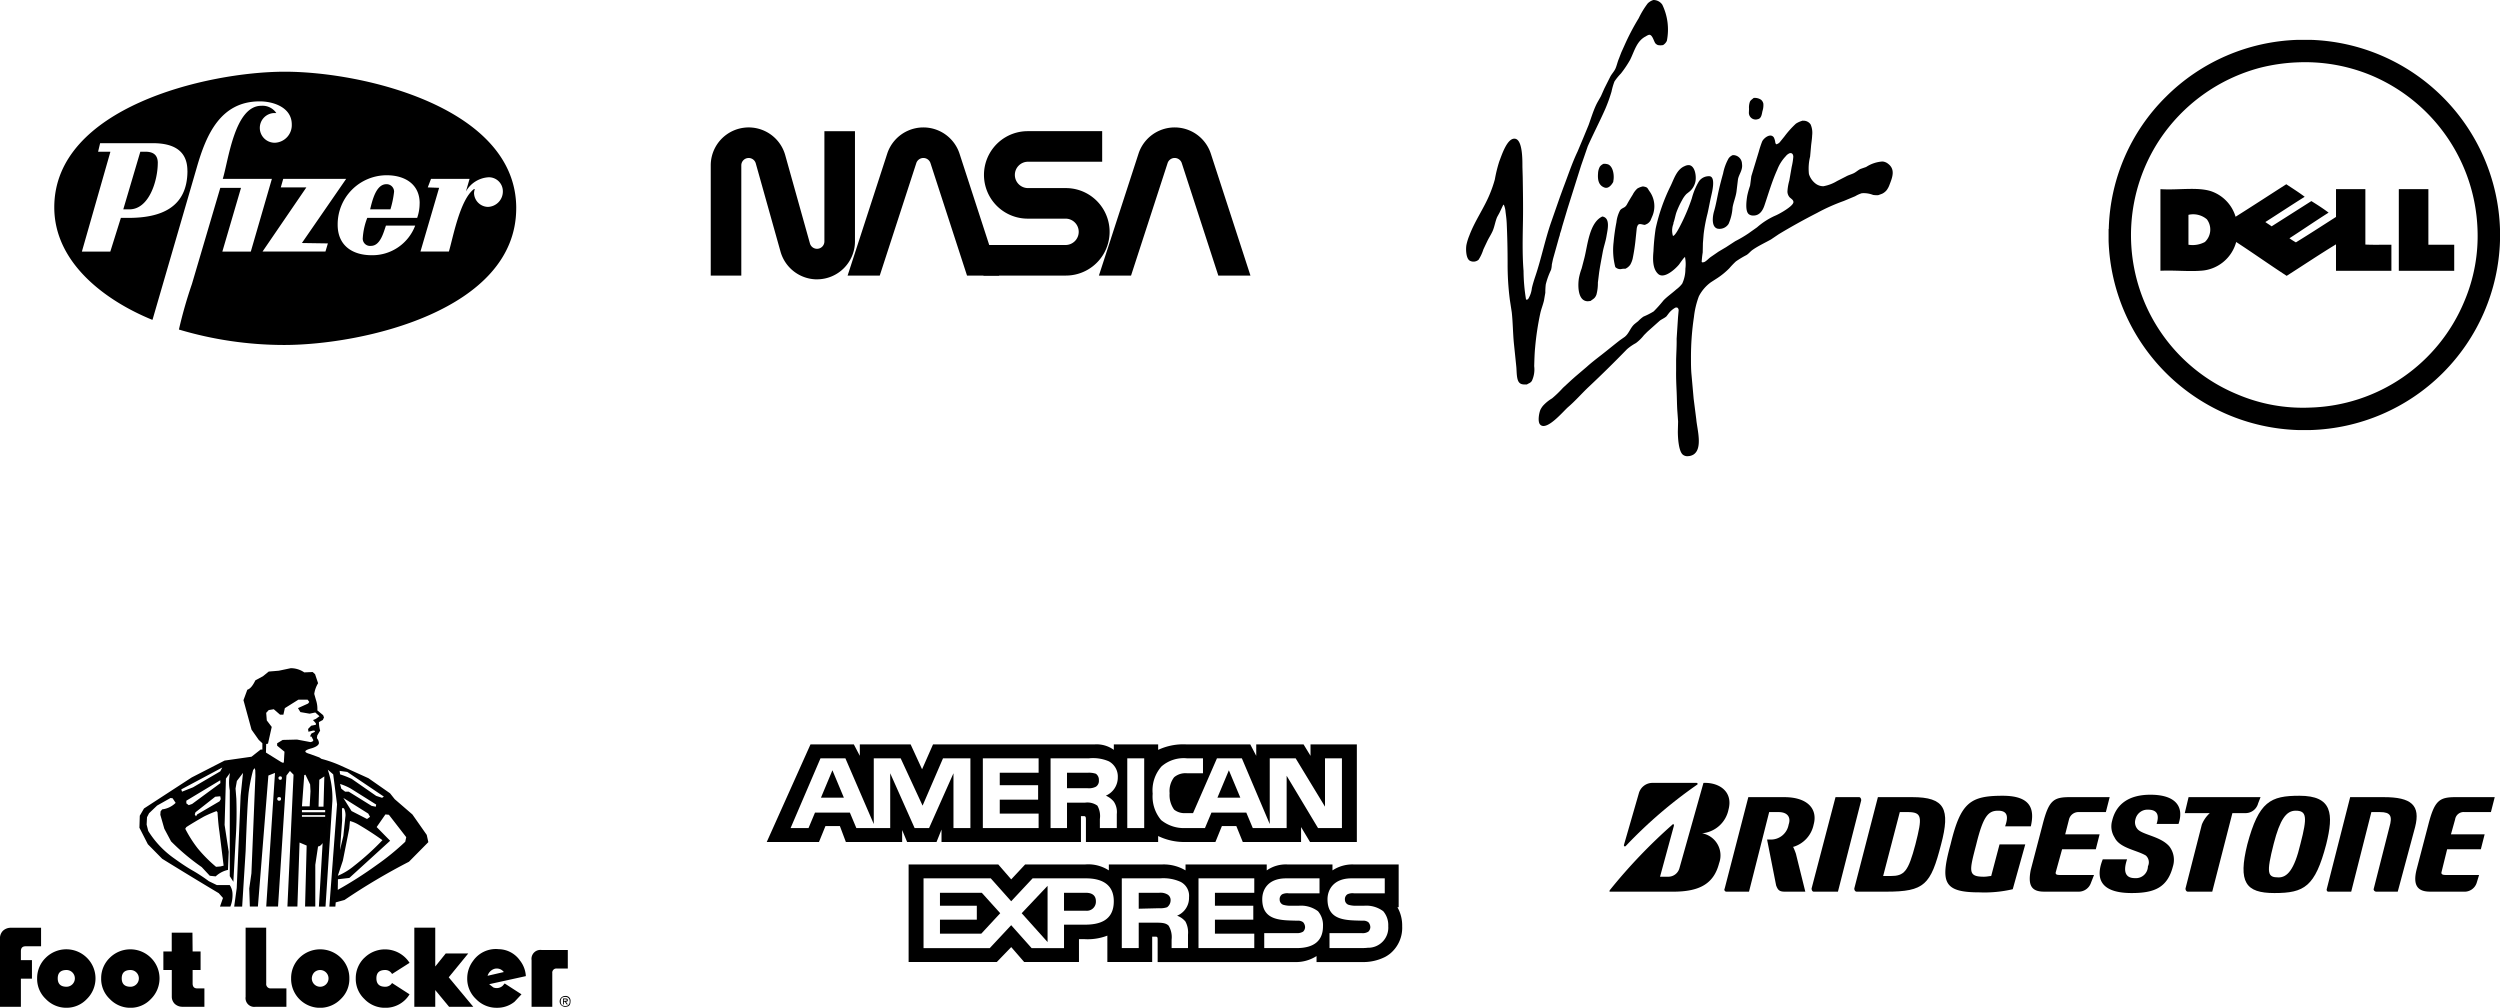 <svg xmlns="http://www.w3.org/2000/svg" width="313.768" height="126.482" viewBox="0 0 313.768 126.482">
  <g id="Group_33761" data-name="Group 33761" transform="translate(-417.605 -1669.887)">
    <g id="Group_4" data-name="Group 4" transform="translate(682.25 1674.887)">
      <path id="Path_10" data-name="Path 10" d="M397.486,10.243h1.522a24.573,24.573,0,0,1,23.8,23.751v1.474a24.524,24.524,0,0,1-23.825,23.751h-1.5a24.573,24.573,0,0,1-23.8-23.751V33.994c.018-.006.028-.021.024-.049a24.174,24.174,0,0,1,7.172-16.555,24.5,24.5,0,0,1,16.605-7.147m-4.815,3.512a21.854,21.854,0,0,0-12.624,9.087,21.758,21.758,0,0,0-1.375,21.393,21.57,21.57,0,0,0,11.2,10.514,20.97,20.97,0,0,0,9.161,1.646,21.623,21.623,0,0,0,19.282-13.288,20.942,20.942,0,0,0,1.67-9.139,21.8,21.8,0,0,0-13.312-19.255,21.637,21.637,0,0,0-9.214-1.646,22.764,22.764,0,0,0-4.79.688Z" transform="translate(-373.685 -10.243)"/>
      <path id="Path_11" data-name="Path 11" d="M394.146,23.239c.777.516,1.573,1.013,2.308,1.572-1.663,1.042-3.288,2.117-4.938,3.169.251.191.536.347.787.54q2.494-1.582,4.989-3.169c.743.46,1.476.932,2.162,1.449-1.663,1.049-3.267,2.154-4.914,3.218a9.244,9.244,0,0,0,.81.515c1.7-1.042,3.36-2.124,5.035-3.193V23.852h3.685v6.954c1.039.059,2.186.008,3.267.025V34.1h-6.954V30.78c-2.041,1.24-4.136,2.646-6.19,3.954-2.138-1.389-4.2-2.857-6.337-4.249a4.879,4.879,0,0,1-4.519,3.61c-1.516.11-3.239-.081-4.989,0V23.853c2.184.145,4.582-.292,6.313.245a4.844,4.844,0,0,1,3.12,3.218c2.137-1.343,4.239-2.721,6.362-4.078Zm-12.281,3.905v3.684a3.247,3.247,0,0,0,2.063-.343,2.14,2.14,0,0,0,.246-2.85,2.649,2.649,0,0,0-2.285-.565c-.028,0-.026.039-.024.074m26.429-3.292h3.684v6.975h3.243V34.1h-6.954V23.927c0-.035,0-.07.025-.075Z" transform="translate(-371.844 -5.113)"/>
    </g>
    <g id="Group_3" data-name="Group 3" transform="translate(619.605 1768.143)">
      <path id="Path_12" data-name="Path 12" d="M466.138,30.145l-1.047,3.968c-.218,0-.523.088-.915.088-2.05,0-1.831-.7-.96-4.056.872-3.532,1.483-4.229,2.749-4.229s1.265.872.872,1.962h3.228c.478-2.092.088-3.838-3.533-3.838-4.1,0-5.278.873-6.542,6.105-1.308,4.753-.916,6.02,3.619,6.02a15.431,15.431,0,0,0,4.187-.395l1.571-5.625" transform="translate(-417.182 -22.423)"/>
      <path id="Path_13" data-name="Path 13" d="M470.684,33.934c-.392,0-.568-.088-.478-.392l.785-2.836h4.23l.478-1.876h-4.318l.479-1.875a1.218,1.218,0,0,1,1.177-.916h3.447l.478-1.875H471.99c-2.091,0-2.66.392-3.445,3.445l-1.483,5.668c-.393,1.962.086,2.749,1.657,2.749h4.23a1.63,1.63,0,0,0,1.657-1.089l.392-1" transform="translate(-414.183 -22.374)"/>
      <path id="Path_14" data-name="Path 14" d="M505.445,33.934c-.393,0-.61-.088-.523-.392l.7-2.836h4.23l.478-1.876H506.1l.524-1.875a1.085,1.085,0,0,1,1.177-.916h3.315l.478-1.875h-4.886c-2.05,0-2.66.392-3.445,3.445l-1.483,5.668c-.478,1.962.131,2.749,1.7,2.749h4.186a1.6,1.6,0,0,0,1.658-1.089l.306-1" transform="translate(-400.488 -22.374)"/>
      <path id="Path_15" data-name="Path 15" d="M455.679,34.065h-.915l2.091-8.026h.96c1.876,0,1.876.611,1,4.056-.915,3.445-1.395,3.97-3.14,3.97m2.749-9.9h-4.318l-2.965,11.471c0,.174.088.392.305.392h3.7c4.841,0,5.582-.872,6.892-5.931,1.177-4.449.478-5.932-3.621-5.932" transform="translate(-420.416 -22.374)"/>
      <path id="Path_16" data-name="Path 16" d="M500.83,24.165H496.6l-2.922,11.471c-.086.174,0,.392.174.392h2.878l2.53-9.987h1.089c1.353,0,1.57.523,1.179,1.875l-1.963,7.72c-.088.174.087.392.306.392h2.7l2.18-8.112c.7-2.748-.478-3.751-3.925-3.751" transform="translate(-403.637 -22.374)"/>
      <path id="Path_17" data-name="Path 17" d="M481.358,24.165l-.478,2.006h3.141a3.912,3.912,0,0,0-1,1.439l-2.05,8.024c0,.174.088.393.305.393h3.053l2.529-9.857h1.571a1.64,1.64,0,0,0,1.657-1.22l.305-.785" transform="translate(-408.676 -22.374)"/>
      <path id="Path_18" data-name="Path 18" d="M450.611,36.028l2.922-11.471c0-.174-.087-.392-.261-.392h-2.967L447.3,35.636c0,.174.086.392.261.392" transform="translate(-421.935 -22.374)"/>
      <path id="Path_19" data-name="Path 19" d="M490.568,34.289c-1.395,0-1.569-.478-.611-4.23.785-3.053,1.571-4.144,2.749-4.144,1.4,0,1.483.785.611,4.144-.785,3.357-1.7,4.23-2.749,4.23m2.617-10.249c-3.62,0-5.1.7-6.542,6.106-1.177,4.753-.219,6.105,3.4,6.105,3.751,0,5.1-.785,6.5-6.105.957-3.838.785-6.106-3.359-6.106" transform="translate(-406.589 -22.423)"/>
      <path id="Path_20" data-name="Path 20" d="M430.412,30.69l1.875-6.5a1.78,1.78,0,0,1,1.658-1.308h5.582c.086,0,.218.131.086.218a57.406,57.406,0,0,0-8.984,7.72c-.13.086-.218,0-.218-.131" transform="translate(-428.601 -22.88)"/>
      <path id="Path_21" data-name="Path 21" d="M435.459,34.66l1.745-6.41a.344.344,0,0,0-.088-.219,66.83,66.83,0,0,0-7.938,8.287c-.086.131-.086.218,0,.218h7.939c3.314,0,5.1-1,5.756-3.575a2.821,2.821,0,0,0-2.137-3.751,3.729,3.729,0,0,0,3.314-2.967c.611-2.268-1.177-3.445-3.141-3.357L437.9,33.569a1.452,1.452,0,0,1-1.4,1.091" transform="translate(-429.113 -22.881)"/>
      <path id="Path_22" data-name="Path 22" d="M448.431,31.274c-.131-.392-.218-.568-.306-.785-.086-.088-.086-.088,0-.088a3.683,3.683,0,0,0,2.53-2.791c.523-1.875-.654-3.445-3.706-3.445h-4.491l-2.967,11.471a.258.258,0,0,0,.082.354.262.262,0,0,0,.137.038h2.834l2.53-9.987h1.177c1.177,0,1.571.7,1.265,1.571a2.251,2.251,0,0,1-2.311,1.875h-.393l1.135,5.756c.219.568.393.785,1.091.785h2.573" transform="translate(-425.031 -22.374)"/>
      <path id="Path_23" data-name="Path 23" d="M473.61,32.057c-1.177,2.965.392,4.23,3.62,4.23,2.836,0,4.493-.654,5.19-3.357a2.758,2.758,0,0,0-.478-2.53c-1.089-1.22-3.226-1.4-3.925-2.092a1.3,1.3,0,0,1-.305-1.264,1.547,1.547,0,0,1,1.57-1.222c1.308,0,1.395.83,1.089,1.788h2.749c.7-2.049-.218-3.663-3.532-3.663-2.749,0-4.318,1.22-4.8,3.271a2.579,2.579,0,0,0,.305,2.091c.654,1.353,2.749,1.571,3.925,2.268a1.144,1.144,0,0,1,.262,1.353,1.511,1.511,0,0,1-1.657,1.483c-.96,0-1.571-.568-.96-2.356" transform="translate(-411.7 -22.459)"/>
    </g>
    <g id="Group_8" data-name="Group 8" transform="translate(424.416 1678.887)">
      <path id="Path_24" data-name="Path 24" d="M56.3,27.713A1.935,1.935,0,0,1,54.414,29.7a1.786,1.786,0,0,1-1.731-1.732,1.873,1.873,0,0,1,.1-.509h-.1c-1.783,1.325-2.65,6.165-3.158,7.847H45.958l2.343-8-1.425-.052.407-1.07h4.84l-.457,1.58a3.5,3.5,0,0,1,2.852-1.783A1.757,1.757,0,0,1,56.3,27.713m1.679,2.14c0-12.585-19.107-17.12-29.04-17.12C19.207,12.733,0,17.217,0,29.751c0,6.98,6.42,11.718,12.278,14.113h.052l5.554-19.109c1.172-4.078,2.958-8.3,7.9-8.3,1.731,0,4.024.764,4.024,2.9a2.21,2.21,0,0,1-2.087,2.292,1.864,1.864,0,1,1-.054-3.727,1.68,1.68,0,0,1,.205.008,2.088,2.088,0,0,0-1.884-.918c-3.363,0-4.127,6.876-4.841,9.171h6.165l-2.646,9.128H21.094l2.343-8h-2.6L17.274,39.386a55.9,55.9,0,0,0-1.631,5.706A46.237,46.237,0,0,0,28.837,47.03c9.884,0,29.14-4.331,29.14-17.17ZM45.854,29.24a5.546,5.546,0,0,1-.307,1.834H39.282a8.437,8.437,0,0,0-.561,2.5.913.913,0,0,0,.8,1.018.854.854,0,0,0,.223,0c1.174,0,1.579-1.678,1.884-2.547h3.67a5.738,5.738,0,0,1-5.452,3.72c-2.444,0-4.278-1.223-4.278-3.822a6.162,6.162,0,0,1,6.113-6.215h.052c2.14,0,4.126,1.022,4.126,3.519Zm-9.221-3.056-5.555,8.049,3.261.05-.305,1.02H26.139l5.5-8.049H28.429l.305-1.07ZM16.714,25.169c0,4.638-3.363,5.91-7.388,5.91H8.358L7.033,35.308H3.465L7.032,22.826v-.052H5.5l.254-1.07h6.623c2.343,0,4.331.764,4.331,3.465Zm25.934,2.65a.937.937,0,0,0-.905-.968.47.47,0,0,0-.063,0c-1.325,0-1.783,2.14-2.039,3.158h2.548a12.1,12.1,0,0,0,.456-2.19ZM12.994,24.2c0-1.018-.559-1.427-1.58-1.427H10.8l-2.14,7.235h.713c2.547.052,3.617-3.667,3.617-5.808Z" transform="translate(0.001 -12.733)" fill-rule="evenodd"/>
    </g>
    <g id="Group_6" data-name="Group 6" transform="translate(601.606 1669.887)">
      <path id="Path_25" data-name="Path 25" d="M241.678,27.171c-1.63.757-1.842,3.56-2.245,5.166l-.352,1.35a7.355,7.355,0,0,0-.35,1.258c-.148.979-.123,2.866,1.128,2.866l.341-.039c.364-.285.552-.315.737-.8a5.531,5.531,0,0,0,.18-1.5c.054-.428.106-.855.158-1.283.127-.851.293-1.692.446-2.53.122-.686.37-1.345.481-2.039s.54-2.277-.525-2.447m5.079-3.774a2.225,2.225,0,0,0-.683.261,2.648,2.648,0,0,0-.59.782c-.245.389-.482.783-.7,1.18a1.032,1.032,0,0,1-.281.354c-.209.144-.471.21-.615.449a4.21,4.21,0,0,0-.441,1.462,24.279,24.279,0,0,0-.359,2.532,8.392,8.392,0,0,0,.215,3.1.875.875,0,0,0,.726.253,1.681,1.681,0,0,1,.53-.038,1.524,1.524,0,0,0,.619-.506,2.914,2.914,0,0,0,.3-.746,23.945,23.945,0,0,0,.389-2.6c.043-.414.087-.827.131-1.244.032-.15.1-.411.25-.482.206-.1.533.066.77.066.1-.044.2-.088.293-.134a1.189,1.189,0,0,0,.406-.409c.087-.206.176-.414.263-.62a3.187,3.187,0,0,0-.362-3.024c-.323-.446-.2-.536-.865-.642m-4.926-2.831a1.123,1.123,0,0,0-.463.359,1.928,1.928,0,0,0-.226.847c-.06.763.049,1.5.813,1.772.485.174.882-.327,1.07-.664.017-.032.082-.087.017-.087.171-.642.038-1.851-.626-2.153a1.478,1.478,0,0,0-.585-.074m16.215-1.093a1.248,1.248,0,0,0-.507.392,6.272,6.272,0,0,0-.7,1.9c-.2.716-.394,1.445-.555,2.171-.2.884-.337,1.761-.585,2.6-.178.6-.368,1.971.454,2.17a1.35,1.35,0,0,0,1.372-.6,6.108,6.108,0,0,0,.5-2.057c.117-.681.4-1.318.493-2,.062-.519.127-1.039.189-1.559.131-.645.621-1.159.5-1.918a1.113,1.113,0,0,0-1.155-1.1m8.825-4.338a3.039,3.039,0,0,0-.9.389,11.715,11.715,0,0,0-1.446,1.613l-.593.733a.822.822,0,0,1-.436.245.472.472,0,0,1-.114-.227,1.95,1.95,0,0,0-.178-.623c-.4-.6-1.24.03-1.467.484a12.9,12.9,0,0,0-.427,1.293l-.936,3.079c-.052.4-.1.791-.158,1.189a10.329,10.329,0,0,0-.353,1.257c-.091.555-.294,1.944.2,2.324a.875.875,0,0,0,.56.166c.781.012,1.175-.617,1.39-1.246.518-1.519.956-3.056,1.612-4.5a5.146,5.146,0,0,1,1.071-1.7,1.211,1.211,0,0,1,.482-.374c.329-.087.468.172.463.46a8.038,8.038,0,0,1-.2,1.246c-.1.575-.2,1.152-.3,1.724a6.234,6.234,0,0,0-.235,1.4,1.14,1.14,0,0,0,.24.659c.163.2.528.344.511.659-.03.52-1.871,1.533-2.312,1.7a9.05,9.05,0,0,0-2.251,1.45c-.348.248-.7.493-1.041.738a15.185,15.185,0,0,1-1.694,1c-.389.253-.776.506-1.165.76-.318.187-.634.377-.952.565-.3.21-.61.421-.918.632-.285.191-.516.481-.816.647-.042.022-.327.106-.327.022h-.038a11.342,11.342,0,0,1,.13-1.209l.025-1.167c.03-.379.06-.753.091-1.132a20,20,0,0,1,.494-2.609c.163-.728.294-1.478.458-2.189.1-.449.585-2.337-.183-2.468a1.516,1.516,0,0,0-1.349.626,8.052,8.052,0,0,0-.9,2.141,23.651,23.651,0,0,1-1.279,3.092c-.136.262-.781,1.63-1.092,1.63a2.243,2.243,0,0,1,.042-1.472c.008-.035.062-.114,0-.114.163-.392.248-.942.386-1.355a10.7,10.7,0,0,1,.731-1.573,3.255,3.255,0,0,1,.53-.746c.148-.117.3-.237.444-.354a2.256,2.256,0,0,0,.683-1.189c.144-.656-.032-2.009-.808-2.084a1.143,1.143,0,0,0-.53.125c-.991.4-1.347,1.6-1.753,2.45a23.135,23.135,0,0,0-1.9,5.411,27.009,27.009,0,0,0-.271,2.819c-.091.977-.126,2.19.58,2.847.742.694,2.141-.591,2.612-1.154.1-.119.629-.931.738-.931v-.038h.038v.077a4.44,4.44,0,0,1,.039,1.4A4.345,4.345,0,0,1,251.7,35.6a3.592,3.592,0,0,1-.741.724c-.525.473-1.1.865-1.589,1.358a17.038,17.038,0,0,1-1.248,1.4,8.725,8.725,0,0,1-1.279.652,4.164,4.164,0,0,0-.669.575c-.149.117-.3.233-.446.354-.537.454-.686,1.178-1.246,1.619l-.582.406c-.785.607-1.555,1.246-2.338,1.856-.626.485-1.246.961-1.838,1.494l-1.472,1.253c-.139.125-.28.25-.419.372l-1.1,1.015A13.67,13.67,0,0,1,235.365,50a4.909,4.909,0,0,0-1.162.955,2.814,2.814,0,0,0-.292.458c-.176.4-.379,1.5-.049,1.864.809.9,2.937-1.692,3.525-2.193.925-.792,1.727-1.731,2.618-2.564q2.436-2.29,4.765-4.69a6.154,6.154,0,0,1,1.122-.773,5.266,5.266,0,0,0,1.009-.993c.144-.144.289-.288.433-.434l1.559-1.389c.267-.193.555-.307.815-.52.087-.112.176-.226.261-.34a2.692,2.692,0,0,1,.877-.77.372.372,0,0,1,.267.014.43.43,0,0,1,.141.32c-.027.289-.052.577-.079.869L251,42.527c.021.877-.049,1.838-.064,2.717l0,1.319c-.014.817.023,1.707.062,2.529s.038,1.622.087,2.414c.035.466.067.931.1,1.4l-.032,1.246c0,.786.095,2.476.628,2.914a.892.892,0,0,0,.661.185,1.412,1.412,0,0,0,.656-.191c1.219-.751.466-3.222.37-4.42l-.332-2.6-.269-3.018c-.064-.664-.066-1.355-.066-2.036a33.843,33.843,0,0,1,.373-5.206,10.809,10.809,0,0,1,.617-2.591,5.008,5.008,0,0,1,1.511-1.764l.811-.523a9.228,9.228,0,0,0,1.494-1.224,10.555,10.555,0,0,1,.833-.869,11.782,11.782,0,0,1,1.331-.8c.281-.171.5-.471.77-.655.718-.5,1.541-.877,2.3-1.3l.983-.664q2.352-1.416,4.8-2.666a23.737,23.737,0,0,1,3.355-1.5c.478-.2.961-.4,1.437-.6a3.941,3.941,0,0,1,.817-.371,3.168,3.168,0,0,1,1.425.213,3.007,3.007,0,0,0,.654.027l.476-.176a1.656,1.656,0,0,0,.582-.463,2.56,2.56,0,0,0,.354-.678c.332-.862.773-1.905-.188-2.624a1.274,1.274,0,0,0-.7-.283,4.264,4.264,0,0,0-2.057.691c-.232.079-.46.161-.693.24-.3.134-.565.4-.865.543s-.652.23-.952.4q-.56.286-1.119.571a5,5,0,0,1-1.742.661,1.615,1.615,0,0,1-.925-.3,2.415,2.415,0,0,1-.877-1.231,6.236,6.236,0,0,1,.147-2.19l.109-1.2c.035-.468.131-.964.148-1.472a2.643,2.643,0,0,0-.191-1.358,1.06,1.06,0,0,0-.956-.471M260.658,12.3c-.163.153-.351.245-.454.453a2.122,2.122,0,0,0-.117.907c-.007.162-.012.326-.019.486a.85.85,0,0,0,1.115.814c.453-.084.507-.626.585-1a2.456,2.456,0,0,0,.118-.943.874.874,0,0,0-.284-.492,1.4,1.4,0,0,0-.944-.23M248.082,0a1.769,1.769,0,0,0-.708.424,10.72,10.72,0,0,0-1.135,1.865,29.38,29.38,0,0,0-1.8,3.442c-.126.278-.248.556-.376.83l-.31.807c-.171.4-.255.838-.424,1.224s-.468.674-.656,1.031l-.743,1.478c-.141.318-.283.639-.424.957-.208.39-.449.763-.632,1.159-.364.79-.624,1.644-.919,2.469l-.664,1.611-.735,1.747c-.691,1.451-1.2,3.019-1.782,4.529l-.431,1.181-1.092,3.132c-.764,2.2-1.224,4.518-1.962,6.723-.171.506-.332,1.021-.456,1.543a3.235,3.235,0,0,1-.458,1.36c-.062.073-.187.141-.278.067a23.134,23.134,0,0,1-.31-3.581c-.169-2.08-.106-4.333-.071-6.416.027-1.75-.005-3.565-.032-5.32l-.038-1.32c0-.877.027-3.375-.912-3.53-1.013-.169-1.726,2.192-1.989,2.836a17.368,17.368,0,0,0-.56,2.27,15.058,15.058,0,0,1-.607,1.772c-.733,1.818-1.9,3.416-2.589,5.259a6.648,6.648,0,0,0-.374,1.207c-.089.528-.053,1.657.406,1.952a.97.97,0,0,0,1.124-.112,5.4,5.4,0,0,0,.6-1.293q.235-.5.473-1c.206-.438.486-.849.686-1.3.244-.555.328-1.194.565-1.756.1-.182.2-.362.3-.546.144-.3.285-.607.431-.912.021-.036.073-.1.127-.1v.039a2.773,2.773,0,0,1,.2.865c.061.466.126.934.148,1.434.075,1.657.112,3.35.112,5.057a34.771,34.771,0,0,0,.278,4.526l.243,1.586c.141,1.276.141,2.6.266,3.887q.152,1.453.3,2.906c.066.587.008,1.586.349,2,.245.3.6.267.984.267.243-.169.414-.158.616-.436a3.364,3.364,0,0,0,.3-1.866c.025-.785.044-1.6.121-2.38a34.9,34.9,0,0,1,.647-4.262c.121-.541.335-1.053.46-1.591.055-.327.112-.651.169-.978a8.329,8.329,0,0,1,.057-1.053,9.567,9.567,0,0,1,.659-1.818,2.856,2.856,0,0,0,.1-.669c.051-.24.1-.476.154-.716q.372-1.323.741-2.648c.013-.057.163-.451.114-.451a8.263,8.263,0,0,0,.283-.936l.678-2.267,1.7-5.394q.426-1.222.844-2.445c.708-1.581,1.526-3.151,2.224-4.74a19.5,19.5,0,0,0,.756-2.113,7.931,7.931,0,0,1,.37-1.271,7.178,7.178,0,0,1,.812-1,13.64,13.64,0,0,0,1.137-1.692c.541-1.056.816-2.388,1.989-2.97a1.413,1.413,0,0,1,.387-.191c.432-.073.607.814.811,1.073a.825.825,0,0,0,.313.215,1.732,1.732,0,0,0,.648,0,1.237,1.237,0,0,0,.476-.533A7.181,7.181,0,0,0,249.2.585,1.346,1.346,0,0,0,248.082,0" transform="translate(-224.572)" fill-rule="evenodd"/>
    </g>
    <g id="Group_7" data-name="Group 7" transform="translate(417.605 1753.744)">
      <path id="Path_26" data-name="Path 26" d="M161.855,21.276l.378.573a2.887,2.887,0,0,1-1.691.816l-.2.255-.03.424.5,1.751.845,1.585a27.585,27.585,0,0,0,3.851,3.231L166.521,31l.739.076a3.264,3.264,0,0,1,1.54-.815l.091-2.266-.513-3.382.166-5.812.513-.71a5.978,5.978,0,0,0-.03,2.2V31.045l.452.709.273-5.148a49.425,49.425,0,0,0,.1-5.27l-.1-1.284.166-.951.77-1.012-.3,2.884L169.9,32.54l-.318,2.325h1l.437-6.976c.137-3.8.257-6.265.378-7.353a21.852,21.852,0,0,1,.558-2.793l.182-.257.091.257.015.739-.5,12.215-.272,1.9.075,2.264h1.012l1.314-16.442.831-.333-1.1,16.775h1.481l1.057-16.442.437-.574.454.469-.77,16.548h1.252l.272-8.033.891.378-.2,7.655h1.284V29.626l.346-2.31c.182,0,.378-.136.573-.422l-.467,7.972h.83l.861-13.257a11.175,11.175,0,0,0-.575-3.926l.68.589.482,3.76-.966,12.833h.755l.045-.528,1.1-.3a78.991,78.991,0,0,1,8.092-4.8l2.431-2.461-.2-.906-1.8-2.567-2.219-1.917-.589-.74-2.7-1.888L183.008,17.2a15.523,15.523,0,0,0-2.476-.875l-.272-.182L179.1,15.72c-.86-.242-.769-.467.257-.739.56-.182.831-.394.861-.634a1,1,0,0,0-.257-.619l.045-.333.363-.618a3.806,3.806,0,0,1-.151-1.072l.482-.257.152-.318-.106-.287-.725-.6a3.583,3.583,0,0,0-.181-1.328l-.211-.74a3.554,3.554,0,0,1,.482-1.343l-.378-1.133-.3-.272-1.057.046a3,3,0,0,0-1.691-.528l-1.5.317-1.267.106-.725.588-.951.513c-.333.679-.649,1.072-1.012,1.178l-.484,1.313,1.012,3.7.906,1.284.454.422v.785h-.212l-1.148.906-3.382.484-4.122,2.114-5.993,3.9-.528.906-.046,1.509,1.057,2.069,1.8,1.827q3.555,2.2,7.1,4.318l.53.6-.378,1.087H169.1a3.874,3.874,0,0,0,.272-1.54,2.088,2.088,0,0,0-.348-1.163h-1.615L166.4,31.68a20.111,20.111,0,0,0-2.143-1.4c-.785-.454-1.586-1.012-2.4-1.6a11.827,11.827,0,0,1-3.064-3.307l-.2-.8.046-.921.257-.5,1.011-.966,1.692-.952Zm1.721.634v-.333l4.258-2.567.015.363L164.3,21.986l-.424.151Zm-.543-1.466-.091-.287,5.149-2.748-.257.484L164.408,19.9Zm4.861.937-.151.272L164.936,23.3l-.151.242-.152-.242.091-.272L167.2,21.08l.634-.06Zm-.406,1.645c.06.846.12,1.661.24,2.446l.528,4.258-.408.1-.543.046A17.71,17.71,0,0,1,165,27.557,15.471,15.471,0,0,1,163.44,25.1l.136-.212c.725-.467,1.466-.9,2.219-1.328a16.552,16.552,0,0,1,1.57-.679l.121.151Zm19.914-.966-.045.272-.528-.106-2.869-1.782h-.454l-.484-.378-.151-.588a6.918,6.918,0,0,1,1.36.588Zm.74-.846-.74-.241-3.066-2.13a12.278,12.278,0,0,0-1.464-.573l-.06-.439.966.137,4.59,3.094ZM179.008,9.182l-.151.2-1.269.573.3.5,1.163.2.71-.151.528.469-.454.331-.363.152.363.408v.181l-.589.121-.391.408.045.348.528-.136.211-.015.091.151-.378.181c-.06,0-.151.121-.242.422h.167l.226.424c.031.136-.1.226-.346.272l-1.691-.318-1.8.046-.694.422v.3l.921.755-.076,1.269c0,.181-.151.151-.484-.061l-1.766-1.1.03-1.073.227-.045.469-2.1-.619-.815-.076-.951.318-.348.634-.106.784.679h.424l.181-.815L177.633,8.9H178.8Zm-3.866,9.542c0-.121.075-.2.226-.2a.175.175,0,0,1,.2.2c0,.167-.06.227-.2.227s-.226-.06-.226-.227m.317,2.612c0,.167-.075.242-.226.242a.215.215,0,0,1-.242-.242c0-.151.09-.211.242-.211s.226.06.226.211m2.915-2.975.151-.045.588,1.223.046.846-.106,1.9h-.967Zm1.887.589.634-.422-.106,3.8h-.619Zm6.145,4.243.227.408-.378.272-1.948-1L183.28,21.23l3.125,1.963Zm-2.385,1.887.091-.951a4.2,4.2,0,0,1,1.026.422c1.058.619,2.069,1.269,3.051,1.978a32.555,32.555,0,0,1-3.548,3.216A8.121,8.121,0,0,1,182.586,31l.634-1.9Zm-.891-1-.015-1.375c0-.242.091-.287.272-.121a1.962,1.962,0,0,1,.166.861L183.28,26l-.422,1.782ZM181,23.6h-2.914V23.39H181Zm0-.846,1.586,10.011.015-1.328,1.434-.167,5.118-4.665-1.691-1.721,1.1-1.586.437.046,2.175,2.808-.121.575a31.387,31.387,0,0,1-3.639,2.958,49.13,49.13,0,0,1-4.832,3.081Zm0,.272h-2.914v-.272H181Z" transform="translate(-140.189 -4.94)" fill-rule="evenodd"/>
      <path id="Path_27" data-name="Path 27" d="M167.8,31.708h-2.6v2.355H164.15v2.325h1.057v3.367a1.265,1.265,0,0,0,.378.891,1.407,1.407,0,0,0,.937.361H169.3V38.7h-.906c-.378,0-.573-.212-.573-.619V36.389h1V34.064h-1Zm9.254-.634h-2.581v8.682a1.1,1.1,0,0,0,1.269,1.252h3.85V38.7h-1.933a.547.547,0,0,1-.6-.619Zm34.592,2.809a1.119,1.119,0,0,0-1.284,1.267v5.858h2.6V36.782a.515.515,0,0,1,.589-.573h1.358V33.883Zm-66.676-2.794a1.437,1.437,0,0,0-.952.378,1.338,1.338,0,0,0-.378.936v8.606h2.628V37.476h1.388V35.152h-1.388V34.034c0-.424.211-.619.588-.619H148.8V31.089Zm9.572,3.76a3.663,3.663,0,0,0-5.148,0,3.551,3.551,0,0,0-1.088,2.582,3.465,3.465,0,0,0,1.088,2.6,3.552,3.552,0,0,0,2.6,1.1,3.48,3.48,0,0,0,2.552-1.1,3.629,3.629,0,0,0,0-5.179m-3.654,2.582c0-.694.378-1.042,1.1-1.042a1.049,1.049,0,1,1,0,2.1c-.724,0-1.1-.348-1.1-1.057m11.687-2.582a3.665,3.665,0,0,0-5.149,0,3.55,3.55,0,0,0-1.087,2.582,3.464,3.464,0,0,0,1.087,2.6,3.555,3.555,0,0,0,2.6,1.1,3.483,3.483,0,0,0,2.552-1.1,3.629,3.629,0,0,0,0-5.179Zm-3.655,2.582c0-.694.378-1.042,1.1-1.042a1.049,1.049,0,1,1,0,2.1c-.725,0-1.1-.348-1.1-1.057Zm27.495-2.582a3.7,3.7,0,0,0-5.178,0,3.579,3.579,0,0,0-1.057,2.582,3.63,3.63,0,0,0,6.235,2.6,3.45,3.45,0,0,0,1.073-2.6,3.536,3.536,0,0,0-1.073-2.582m-3.336,1.842a1.053,1.053,0,0,1,.739-.3,1.049,1.049,0,1,1-1.042,1.042A1.166,1.166,0,0,1,183.085,36.691Zm6.3-1.842a3.555,3.555,0,0,0-1.087,2.582,3.469,3.469,0,0,0,1.087,2.6,3.555,3.555,0,0,0,2.6,1.1,3.509,3.509,0,0,0,3.066-1.691l-2.2-1.419a.963.963,0,0,1-.861.467c-.725,0-1.1-.348-1.1-1.057s.376-1.042,1.1-1.042a.959.959,0,0,1,.861.5l2.2-1.4a3.665,3.665,0,0,0-5.663-.634Zm25.185,4.8a.679.679,0,0,0,0,1.358c.469,0,.68-.211.68-.679a.6.6,0,0,0-.68-.679m-.543.679c0-.363.166-.558.543-.558a.507.507,0,0,1,.574.558.512.512,0,0,1-.574.575c-.378,0-.543-.2-.543-.575" transform="translate(-143.646 1.494)" fill-rule="evenodd"/>
      <path id="Path_28" data-name="Path 28" d="M204.639,40.179c0-.151-.076-.212-.257-.212h-.348v.74h.106v-.333h.136l.211.333h.152l-.242-.333c.166,0,.242-.06.242-.2Zm-.5.091v-.2h.2l.2.061c0,.09-.091.136-.257.136ZM188,35.95V31.074h-2.627v9.935H188v-2.1l1.736,2.1h3.036l-3.081-3.7,2.446-2.99h-2.824Z" transform="translate(-133.373 1.494)" fill-rule="evenodd"/>
      <path id="Path_29" data-name="Path 29" d="M198.057,36.627a3.465,3.465,0,0,0-.74-1.963,3.324,3.324,0,0,0-2.657-1.419,3.478,3.478,0,0,0-3.231,1.479A3.617,3.617,0,0,0,190.7,36.9a3.477,3.477,0,0,0,1.1,2.6,3.554,3.554,0,0,0,2.6,1.1,3.446,3.446,0,0,0,2.234-.754l.876-.937L195.4,37.548l-.257.3a1.128,1.128,0,0,1-1.163.2l-.528-.408Zm-4.017-.891a1.1,1.1,0,0,1,1.254.378l-2.039.469A1.323,1.323,0,0,1,194.04,35.736Z" transform="translate(-132.06 2.027)" fill-rule="evenodd"/>
    </g>
    <g id="Group_10" data-name="Group 10" transform="translate(506.808 1685.878)">
      <g id="Group_9" data-name="Group 9" transform="translate(0 0)">
        <path id="Path_30" data-name="Path 30" d="M82.417,36.816a4.775,4.775,0,0,1-4.586-3.477L74.724,22.26a.925.925,0,0,0-1.816.248V36.343H69.072V22.505a4.762,4.762,0,0,1,9.349-1.275l3.1,11.073a.925.925,0,0,0,1.816-.25V18.219h3.837V32.054a4.766,4.766,0,0,1-4.758,4.758" transform="translate(-69.072 -17.745)"/>
        <path id="Path_31" data-name="Path 31" d="M103.953,36.21H93.613V32.37h10.34a1.654,1.654,0,0,0,0-3.307H99.166a5.49,5.49,0,1,1,0-10.98h9.345V21.92H99.166a1.654,1.654,0,0,0,0,3.307h4.787a5.49,5.49,0,0,1,0,10.98" transform="translate(-59.383 -17.612)"/>
        <path id="Path_32" data-name="Path 32" d="M118.047,21.04a4.773,4.773,0,0,0-9.076,0L104,36.339h4.034l4.586-14.113a.936.936,0,0,1,1.78,0l4.586,14.114h4.034Z" transform="translate(-55.282 -17.744)"/>
      </g>
      <path id="Path_33" data-name="Path 33" d="M95.435,21.04a4.773,4.773,0,0,0-9.076,0l-4.971,15.3h4.034l4.586-14.113a.937.937,0,0,1,1.781,0L96.375,36.34h4.034Z" transform="translate(-64.21 -17.744)"/>
    </g>
    <g id="Group_5" data-name="Group 5" transform="translate(513.836 1763.312)">
      <path id="Path_34" data-name="Path 34" d="M364.811,35.1h.157V29.737h-1.806v0h-3.876a4.516,4.516,0,0,0-2.626.75v-.75h-5.688a4.152,4.152,0,0,0-2.563.75v-.75h-10.19v.749a5.352,5.352,0,0,0-2.875-.749h-6.751v.749a4.722,4.722,0,0,0-2.938-.749H318.09l-1.75,1.875-1.625-1.875H303.463V41.985h11.066l1.812-1.875,1.626,1.875h6.876V39.11h.625a6.87,6.87,0,0,0,2.938-.438v3.313h5.626V38.8h.312c.313,0,.375,0,.375.375v2.812h17.129a4.817,4.817,0,0,0,2.812-.75v.75H360.1q.12,0,.241,0h.007a6.078,6.078,0,0,0,2.928-.647,4.113,4.113,0,0,0,.62-.411,4.2,4.2,0,0,0,1.512-3.44,4.613,4.613,0,0,0-.595-2.379M325.593,37.3h-2.626v2.938H318.9l-2.563-2.876-2.687,2.876h-8.314V31.483h8.438l2.563,2.876,2.687-2.876h6.69c1.626,0,3.5.5,3.5,2.876,0,2.438-1.814,2.938-3.626,2.938m12.627-.375a2.892,2.892,0,0,1,.312,1.624v1.688H336.47V39.173a2.786,2.786,0,0,0-.376-1.751c-.312-.312-.75-.375-1.5-.375h-2.251v3.188h-2.125V31.483h4.812a5.254,5.254,0,0,1,2.564.439,1.962,1.962,0,0,1,1.063,1.936,2.406,2.406,0,0,1-1.5,2.312,2.447,2.447,0,0,1,1.063.751m8.626-3.626h-4.938v1.627h4.814v1.749h-4.814v1.751h4.938v1.812h-7v-8.75h7Zm5.313,6.939h-4.064V38.359h4.064a1.424,1.424,0,0,0,.813-.186.8.8,0,0,0,.25-.562.954.954,0,0,0-.25-.625,1.08,1.08,0,0,0-.75-.187c-1.937-.063-4.376.062-4.376-2.689,0-1.251.75-2.626,3-2.626h4.188v1.876h-3.876a1.483,1.483,0,0,0-.813.125.732.732,0,0,0-.312.688.681.681,0,0,0,.438.625,3.2,3.2,0,0,0,.811.125h1.125a3.539,3.539,0,0,1,2.438.688,2.689,2.689,0,0,1,.625,1.875c0,1.876-1.188,2.75-3.313,2.75m8.941-.042h0c-.117.013-.236.024-.359.031h-.008c-.058,0-.116.005-.175.008h-.03l-.179,0h-4.06V38.359h4.061a1.3,1.3,0,0,0,.814-.186.8.8,0,0,0,.249-.562.953.953,0,0,0-.249-.625,1.084,1.084,0,0,0-.751-.187c-1.936-.063-4.374.062-4.374-2.689,0-1.251.813-2.626,3-2.626h4.186v1.876h-3.875a1.483,1.483,0,0,0-.813.125.732.732,0,0,0-.312.688.681.681,0,0,0,.438.625,3.2,3.2,0,0,0,.811.125h1.125a3.539,3.539,0,0,1,2.438.688,2.689,2.689,0,0,1,.625,1.875,2.521,2.521,0,0,1-2.559,2.709" transform="translate(-285.656 -14.669)"/>
      <path id="Path_35" data-name="Path 35" d="M295.246,24.348h2.876l-1.438-3.439Z" transform="translate(-288.441 -17.66)"/>
      <path id="Path_36" data-name="Path 36" d="M312.1,29.172v1.563h17.5v-3.25h.312c.25,0,.313.062.313.437v2.813h9.064v-.75a7.493,7.493,0,0,0,3.376.75h3.812l.813-2H349.1l.811,2h7.315V28.86l1.125,1.875h5.876V18.483h-5.814v1.438l-.874-1.438H351.6v1.438l-.751-1.438H342.79a7.439,7.439,0,0,0-3.5.688v-.688h-5.564v.688a3.689,3.689,0,0,0-2.375-.688H311.035l-1.375,3.125-1.438-3.125h-6.376v1.438l-.751-1.438h-5.438l-5.493,12.252h6.556l.813-2h1.813l.75,2h7.063v-1.5l.625,1.5h3.689Zm27.629-7.939a4.244,4.244,0,0,1,3.188-1h2v1.876h-2a2.207,2.207,0,0,0-1.624.5,2.831,2.831,0,0,0-.564,2,3.124,3.124,0,0,0,.564,2.063,2.084,2.084,0,0,0,1.437.438h.939l3-6.876h3.127l3.5,8.251V20.233h3.251L360.23,26.3V20.233h2.125v8.752h-3l-3.939-6.564v6.564h-4.25l-.813-1.938h-4.376l-.813,1.938h-2.438a4.527,4.527,0,0,1-3.062-1,4.579,4.579,0,0,1-1.063-3.313,4.523,4.523,0,0,1,1.125-3.439m-4.312-1h2.125v8.752h-2.125Zm-9.627,0H330.6a5.033,5.033,0,0,1,2.5.375,2.165,2.165,0,0,1,1.125,2,2.479,2.479,0,0,1-1.5,2.312,2.635,2.635,0,0,1,1,.75,2.338,2.338,0,0,1,.374,1.564v1.75h-2.125V27.86a2.648,2.648,0,0,0-.312-1.688A2.143,2.143,0,0,0,330.1,25.8h-2.25v3.188h-2.063Zm-8.5,0h7v1.812h-4.877v1.563h4.814v1.813h-4.814v1.75h4.877v1.813h-7Zm-8.564,8.75-3.062-6.876v6.876h-4.251l-.813-1.938h-4.376l-.811,1.938h-2.251l3.751-8.752h3.125l3.563,8.251V20.233h3.376l2.75,5.939,2.563-5.939h3.439v8.752H313.6V22.109l-3.062,6.876Z" transform="translate(-290.164 -18.483)"/>
      <path id="Path_37" data-name="Path 37" d="M306.4,32.395V34.02h4.626v1.75H306.4v1.75h5.189l2.375-2.563-2.312-2.563Z" transform="translate(-284.659 -13.767)"/>
      <path id="Path_38" data-name="Path 38" d="M333.844,20.91l-1.437,3.439h2.875Z" transform="translate(-275.843 -17.66)"/>
      <path id="Path_39" data-name="Path 39" d="M317.31,38.8V31.741l-3.25,3.437Z" transform="translate(-282.063 -13.988)"/>
      <path id="Path_40" data-name="Path 40" d="M321.934,22.894a.863.863,0,0,0,.375-.813.933.933,0,0,0-.375-.813,2.775,2.775,0,0,0-1.063-.125h-2.563v1.938h2.563a1.913,1.913,0,0,0,1.063-.187" transform="translate(-280.623 -17.581)"/>
      <path id="Path_41" data-name="Path 41" d="M320.778,32.394h-2.75v2.251h2.75a1.134,1.134,0,0,0,1.251-1.188c0-.75-.5-1.063-1.251-1.063" transform="translate(-280.718 -13.767)"/>
      <path id="Path_42" data-name="Path 42" d="M328.594,32.581a1.7,1.7,0,0,0-1-.187h-2.563v2l2.563-.063a2.6,2.6,0,0,0,1-.125,1.092,1.092,0,0,0,.438-.876.8.8,0,0,0-.438-.75" transform="translate(-278.344 -13.767)"/>
    </g>
  </g>
</svg>
